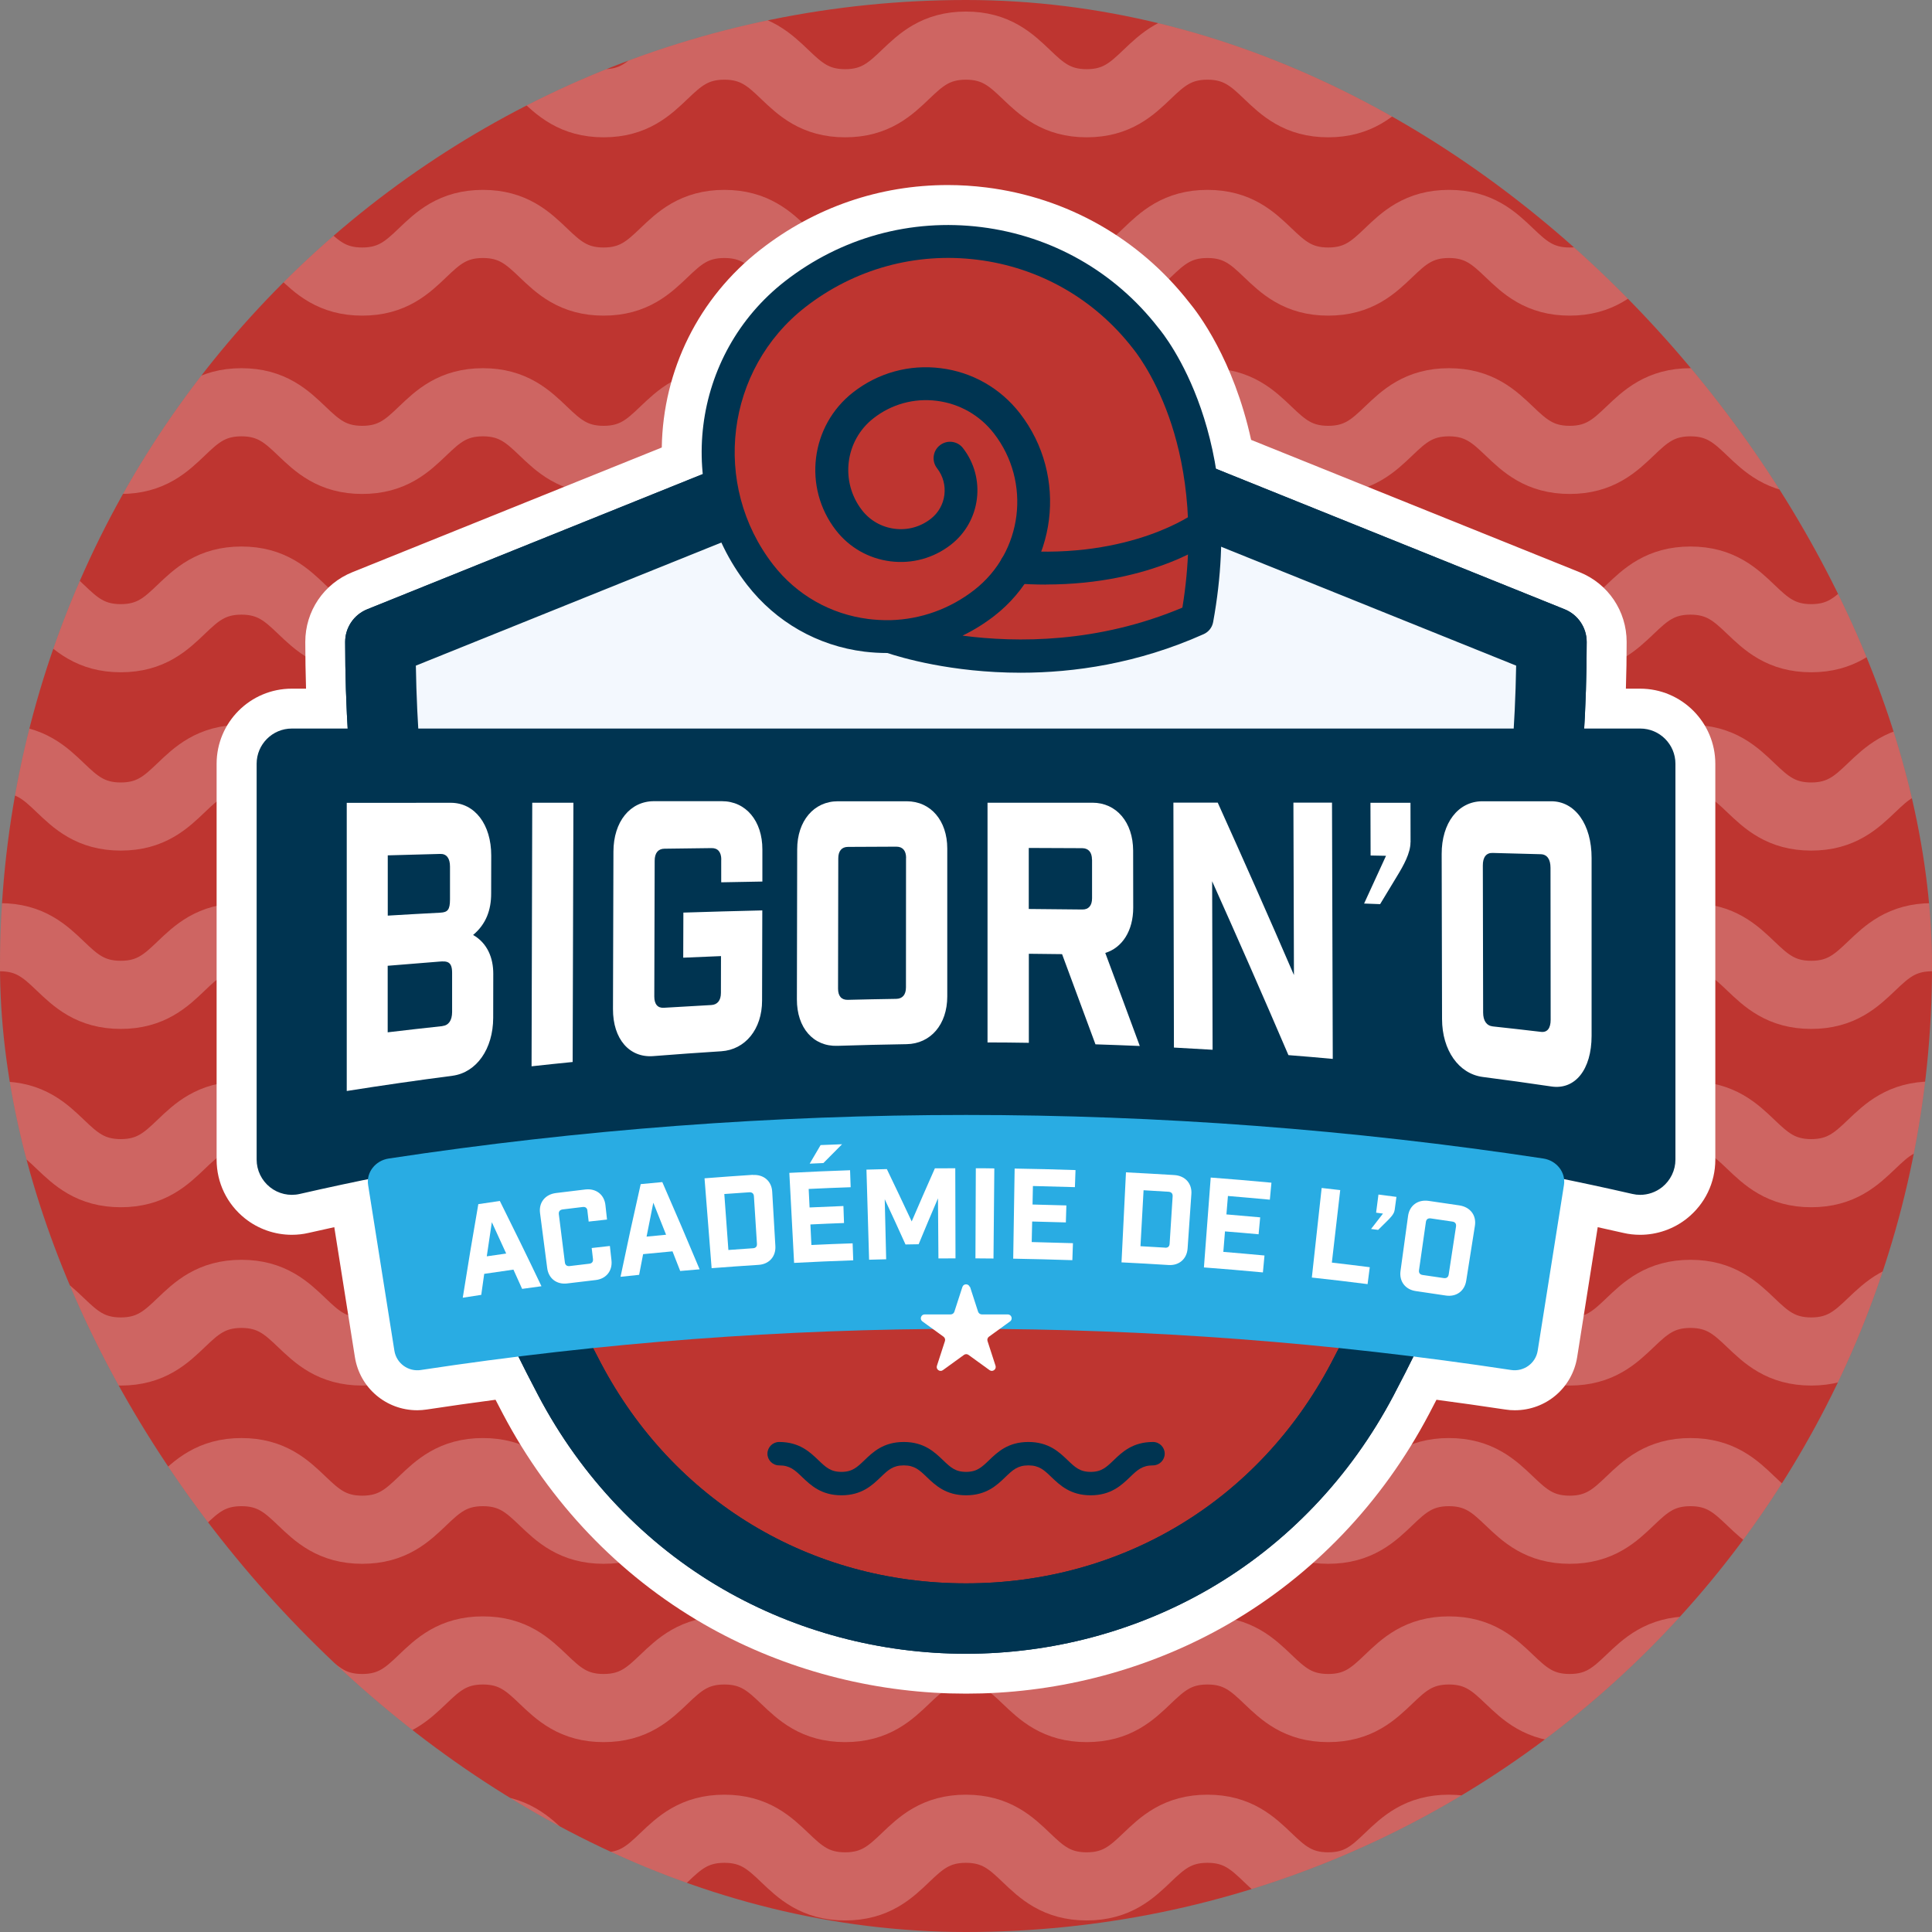 <svg xmlns="http://www.w3.org/2000/svg" xmlns:xlink="http://www.w3.org/1999/xlink" id="Calque_2" data-name="Calque 2" viewBox="0 0 255.8 255.8"><rect x="0" y="0" width="255.8" height="255.8" fill="#808080" stroke="none"/><defs><style>      .cls-1 {        opacity: .24;      }      .cls-2 {        stroke: #fff;        stroke-miterlimit: 10;        stroke-width: 9.02px;      }      .cls-2, .cls-3 {        fill: none;      }      .cls-4 {        fill: #29ace3;      }      .cls-5 {        fill: #fff;      }      .cls-6 {        fill: #003451;      }      .cls-7 {        fill: #be3530;      }      .cls-8 {        fill: #f3f8fe;      }      .cls-9 {        clip-path: url(#clippath);      }    </style><clipPath id="clippath"><rect class="cls-3" x="0" y="0" width="255.8" height="255.8" rx="127.9" ry="127.9"></rect></clipPath></defs><g id="Calque_1-2" data-name="Calque 1"><g><rect class="cls-7" x="0" y="0" width="255.8" height="255.8" rx="127.9" ry="127.9"></rect><g class="cls-1"><g class="cls-9"><g><path class="cls-2" d="M0,6.04c7.99,0,7.99,7.63,15.99,7.63s7.99-7.63,15.98-7.63,7.99,7.63,15.99,7.63,7.99-7.63,15.98-7.63,7.99,7.63,15.98,7.63,7.99-7.63,15.99-7.63,7.99,7.63,15.99,7.63,7.99-7.63,15.99-7.63,7.99,7.63,15.99,7.63,7.99-7.63,15.99-7.63,7.99,7.63,15.99,7.63,7.99-7.63,15.98-7.63,8,7.63,15.99,7.63,8-7.63,15.99-7.63,8,7.63,15.99,7.63,8-7.63,15.99-7.63"></path><path class="cls-2" d="M0,29.65c7.99,0,7.99,7.63,15.99,7.63s7.99-7.63,15.98-7.63,7.99,7.63,15.99,7.63,7.99-7.63,15.98-7.63,7.99,7.63,15.98,7.63,7.99-7.63,15.99-7.63,7.99,7.63,15.99,7.63,7.99-7.63,15.99-7.63,7.99,7.63,15.99,7.63,7.99-7.63,15.99-7.63,7.99,7.63,15.99,7.63,7.99-7.63,15.98-7.63,8,7.63,15.99,7.63,8-7.63,15.99-7.63,8,7.63,15.99,7.63,8-7.63,15.99-7.63"></path><path class="cls-2" d="M0,53.26c7.99,0,7.99,7.63,15.99,7.63s7.99-7.63,15.98-7.63,7.99,7.63,15.99,7.63,7.99-7.63,15.98-7.63,7.99,7.63,15.98,7.63,7.99-7.63,15.99-7.63,7.99,7.63,15.99,7.63,7.99-7.63,15.99-7.63,7.99,7.63,15.99,7.63,7.99-7.63,15.99-7.63,7.99,7.63,15.99,7.63,7.99-7.63,15.98-7.63,8,7.63,15.99,7.63,8-7.63,15.99-7.63,8,7.63,15.99,7.63,8-7.63,15.99-7.63"></path><path class="cls-2" d="M0,76.87c7.99,0,7.99,7.63,15.99,7.63s7.99-7.63,15.98-7.63,7.99,7.63,15.99,7.63,7.99-7.63,15.98-7.63,7.99,7.63,15.98,7.63,7.99-7.63,15.99-7.63,7.99,7.63,15.99,7.63,7.99-7.63,15.99-7.63,7.99,7.63,15.99,7.63,7.99-7.63,15.99-7.63,7.99,7.63,15.99,7.63,7.99-7.63,15.98-7.63,8,7.63,15.99,7.63,8-7.63,15.99-7.63,8,7.63,15.99,7.63,8-7.63,15.99-7.63"></path><path class="cls-2" d="M0,100.48c7.99,0,7.99,7.63,15.99,7.63s7.99-7.63,15.98-7.63,7.99,7.63,15.99,7.63,7.99-7.63,15.98-7.63,7.99,7.63,15.98,7.63,7.99-7.63,15.99-7.63,7.99,7.63,15.99,7.63,7.99-7.63,15.99-7.63,7.99,7.63,15.99,7.63,7.99-7.63,15.99-7.63,7.99,7.63,15.99,7.63,7.99-7.63,15.98-7.63,8,7.63,15.99,7.63,8-7.63,15.99-7.63,8,7.63,15.99,7.63,8-7.63,15.99-7.63"></path><path class="cls-2" d="M0,124.09c7.99,0,7.99,7.63,15.99,7.63s7.99-7.63,15.98-7.63,7.99,7.63,15.99,7.63,7.99-7.63,15.98-7.63,7.99,7.63,15.98,7.63,7.99-7.63,15.99-7.63,7.99,7.63,15.99,7.63,7.99-7.63,15.99-7.63,7.99,7.63,15.99,7.63,7.99-7.63,15.99-7.63,7.99,7.63,15.99,7.63,7.99-7.63,15.98-7.63,8,7.63,15.99,7.63,8-7.63,15.99-7.63,8,7.63,15.99,7.63,8-7.63,15.99-7.63"></path><path class="cls-2" d="M0,147.7c7.99,0,7.99,7.63,15.99,7.63s7.99-7.63,15.98-7.63,7.99,7.63,15.99,7.63,7.99-7.63,15.98-7.63,7.99,7.63,15.98,7.63,7.99-7.63,15.99-7.63,7.99,7.63,15.99,7.63,7.99-7.63,15.99-7.63,7.99,7.63,15.99,7.63,7.99-7.63,15.99-7.63,7.99,7.63,15.99,7.63,7.99-7.63,15.98-7.63,8,7.63,15.99,7.63,8-7.63,15.99-7.63,8,7.63,15.99,7.63,8-7.63,15.99-7.63"></path><path class="cls-2" d="M0,171.31c7.99,0,7.99,7.63,15.99,7.63s7.99-7.63,15.98-7.63,7.99,7.63,15.99,7.63,7.99-7.63,15.98-7.63,7.99,7.63,15.98,7.63,7.99-7.63,15.99-7.63,7.99,7.63,15.99,7.63,7.99-7.63,15.99-7.63,7.99,7.63,15.99,7.63,7.99-7.63,15.99-7.63,7.99,7.63,15.99,7.63,7.99-7.63,15.98-7.63,8,7.63,15.99,7.63,8-7.63,15.99-7.63,8,7.63,15.99,7.63,8-7.63,15.99-7.63"></path><path class="cls-2" d="M0,194.91c7.99,0,7.99,7.63,15.99,7.63s7.99-7.63,15.98-7.63,7.99,7.63,15.99,7.63,7.99-7.63,15.98-7.63,7.99,7.63,15.98,7.63,7.99-7.63,15.99-7.63,7.99,7.63,15.99,7.63,7.99-7.63,15.99-7.63,7.99,7.63,15.99,7.63,7.99-7.63,15.99-7.63,7.99,7.63,15.99,7.63,7.99-7.63,15.98-7.63,8,7.63,15.99,7.63,8-7.63,15.99-7.63,8,7.63,15.99,7.63,8-7.63,15.99-7.63"></path><path class="cls-2" d="M0,218.52c7.99,0,7.99,7.63,15.99,7.63s7.99-7.63,15.98-7.63,7.99,7.63,15.99,7.63,7.99-7.63,15.98-7.63,7.99,7.63,15.98,7.63,7.99-7.63,15.99-7.63,7.99,7.63,15.99,7.63,7.99-7.63,15.99-7.63,7.99,7.63,15.99,7.63,7.99-7.63,15.99-7.63,7.99,7.63,15.99,7.63,7.99-7.63,15.98-7.63,8,7.63,15.99,7.63,8-7.63,15.99-7.63,8,7.63,15.99,7.63,8-7.63,15.99-7.63"></path><path class="cls-2" d="M0,242.13c7.99,0,7.99,7.63,15.99,7.63s7.99-7.63,15.98-7.63,7.99,7.63,15.99,7.63,7.99-7.63,15.98-7.63,7.99,7.63,15.98,7.63,7.99-7.63,15.99-7.63,7.99,7.63,15.99,7.63,7.99-7.63,15.99-7.63,7.99,7.63,15.99,7.63,7.99-7.63,15.99-7.63,7.99,7.63,15.99,7.63,7.99-7.63,15.98-7.63,8,7.63,15.99,7.63,8-7.63,15.99-7.63,8,7.63,15.99,7.63,8-7.63,15.99-7.63"></path></g></g></g></g><g><g><path class="cls-5" d="M127.9,224.24c-.71,0-1.42-.01-2.13-.03-11.52-.35-22.82-3.53-32.67-9.22-11.16-6.45-20.32-16.04-26.49-27.74-.33-.63-.66-1.26-1-1.92-3.06.4-6.11.84-9.1,1.29-.42.06-.84.1-1.26.1-4.13,0-7.61-2.96-8.26-7.03l-2.73-17.21c-1.15.25-2.28.51-3.41.76-.73.17-1.47.25-2.22.25-2.24,0-4.45-.77-6.2-2.17-2.38-1.9-3.75-4.73-3.75-7.78v-52.41c0-5.49,4.46-9.95,9.95-9.95h1.89c-.06-2.09-.1-4.15-.1-6.19,0-4.08,2.45-7.7,6.23-9.23l40.97-16.51c.16-10.24,4.88-19.82,13.07-26.2,7.18-5.6,15.76-8.55,24.8-8.55,1.69,0,3.41.11,5.1.32,10.69,1.34,20.23,6.74,26.87,15.23,1.16,1.4,5.85,7.53,8.19,18.19l43.49,17.52c3.78,1.52,6.23,5.15,6.23,9.23,0,2.04-.03,4.1-.1,6.19h1.89c5.48,0,9.95,4.46,9.95,9.95v52.41c0,3.05-1.37,5.88-3.75,7.78-1.75,1.4-3.96,2.17-6.2,2.17h0c-.75,0-1.5-.08-2.22-.25-1.12-.26-2.26-.51-3.4-.76l-2.72,17.2c-.65,4.08-4.13,7.04-8.26,7.04-.42,0-.85-.03-1.27-.1-2.98-.45-6.03-.88-9.1-1.29-.34.65-.67,1.29-1,1.92-6.17,11.7-15.33,21.3-26.49,27.74-9.85,5.69-21.15,8.88-32.68,9.22-.69.02-1.41.03-2.12.03Z"></path><g><g><path class="cls-5" d="M71.49,106.3c1.82,0,3.63,0,5.45,0,0,4.91,0,9.82-.01,14.73,3.12-.18,6.25-.34,9.37-.48,0-4.75.02-9.5.02-14.26,1.82,0,3.63,0,5.45,0-.02,11.85-.04,23.71-.07,35.56-1.82.18-3.63.38-5.44.59,0-5.02.02-10.04.02-15.06-3.13.21-6.25.45-9.37.71,0,5.19,0,10.37-.01,15.56-1.81.26-3.62.53-5.42.81,0-12.72,0-25.43,0-38.15Z"></path><path class="cls-5" d="M97.75,106.28c1.82,0,3.63,0,5.45,0-.02,11.53-.04,23.06-.06,34.59-1.82.13-3.64.26-5.45.42.02-11.67.04-23.34.07-35.01Z"></path><path class="cls-5" d="M123.11,106.28c3.18,0,5.37,2.72,5.37,6.65,0,2.84,0,5.68,0,8.53,0,3.94-2.2,6.65-5.38,6.68-2.83.03-5.66.07-8.49.14,0,4,0,7.99-.01,11.99-1.82.07-3.64.15-5.46.25.02-11.41.03-22.82.05-34.23,4.64,0,9.29,0,13.93,0ZM121.74,121.76c.83,0,1.29-.57,1.29-1.6,0-1.97,0-3.94,0-5.91,0-1.03-.45-1.59-1.29-1.59-2.37,0-4.75.02-7.12.04,0,3.05,0,6.11-.01,9.16,2.37-.04,4.75-.07,7.12-.09Z"></path><path class="cls-5" d="M146.8,106.28c3.18,0,5.38,2.78,5.39,6.81,0,2.91.01,5.82.02,8.73,0,4.04-2.18,6.72-5.37,6.6-2.83-.09-5.66-.17-8.49-.22,0,3.98,0,7.97.01,11.95-1.82-.05-3.64-.09-5.47-.11,0-11.26,0-22.51-.01-33.77,4.64,0,9.29,0,13.93,0ZM145.46,121.93c.83.02,1.29-.54,1.29-1.59,0-2,0-3.99,0-5.99,0-1.05-.46-1.62-1.29-1.63-2.37-.02-4.75-.04-7.12-.05,0,3.04,0,6.08,0,9.13,2.37.03,4.75.07,7.12.12Z"></path><path class="cls-5" d="M160.97,111.57c0,1.42-.9,3.06-1.81,4.55-.74,1.25-1.48,2.49-2.23,3.73-.71-.02-1.41-.04-2.12-.06.97-2.13,1.94-4.26,2.9-6.41-.68-.01-1.36-.02-2.04-.03,0-2.35,0-4.7-.01-7.05,1.77,0,3.53,0,5.3,0,0,1.76,0,3.52.01,5.28Z"></path><path class="cls-5" d="M179.58,106.09c3.18-.02,5.38,3.06,5.37,7.52v23.53c0,4.47-2.18,7.19-5.35,6.72-3.03-.43-6.06-.83-9.09-1.18-3.17-.38-5.37-3.47-5.38-7.61-.01-7.32-.03-14.64-.04-21.95,0-4.14,2.18-7.01,5.36-7.02h9.12ZM179.51,114.91c0-1.14-.46-1.78-1.29-1.8-2.13-.06-4.26-.11-6.39-.16-.83-.02-1.29.57-1.28,1.68.01,6.5.02,13,.03,19.5,0,1.1.46,1.75,1.29,1.83,2.13.21,4.25.43,6.38.68.83.09,1.28-.47,1.28-1.62,0-6.71-.01-13.42-.02-20.12Z"></path></g><g><path class="cls-5" d="M63.73,171.44c-.82.12-1.64.25-2.46.38.65-4.13,1.34-8.26,2.06-12.39.95-.14,1.9-.28,2.85-.42,1.87,3.75,3.71,7.51,5.51,11.29-.85.11-1.71.23-2.56.35-.38-.85-.77-1.7-1.15-2.55-1.29.18-2.58.37-3.87.56-.13.92-.26,1.85-.39,2.77ZM64.45,166.34c.86-.13,1.71-.25,2.57-.37-.63-1.38-1.26-2.77-1.9-4.15-.23,1.51-.45,3.01-.67,4.52Z"></path><path class="cls-5" d="M77.78,160.3c-.04-.36-.27-.54-.64-.49-.88.1-1.76.21-2.64.32-.37.05-.55.27-.51.63.26,2.13.53,4.25.8,6.38.04.36.27.53.63.49.86-.11,1.73-.21,2.59-.31.37-.04.54-.26.5-.63-.06-.48-.11-.97-.17-1.45.8-.09,1.6-.18,2.41-.27.07.64.14,1.27.21,1.91.15,1.38-.7,2.44-2.09,2.6-1.26.15-2.51.3-3.77.45-1.39.17-2.47-.65-2.65-2.03-.32-2.43-.63-4.86-.95-7.3-.18-1.38.68-2.46,2.11-2.64,1.29-.16,2.58-.32,3.88-.47,1.43-.17,2.52.68,2.67,2.07.07.64.14,1.27.21,1.91-.81.09-1.62.18-2.43.27-.06-.48-.11-.97-.17-1.45Z"></path><path class="cls-5" d="M84.63,168.79c-.82.08-1.65.17-2.47.26.85-4.09,1.74-8.18,2.67-12.27.95-.09,1.91-.18,2.86-.27,1.68,3.84,3.33,7.69,4.94,11.55-.86.07-1.71.14-2.57.22-.34-.87-.68-1.74-1.02-2.6-1.3.12-2.59.24-3.89.37-.18.92-.35,1.83-.53,2.75ZM85.61,163.73c.86-.08,1.72-.17,2.58-.25-.56-1.41-1.12-2.82-1.69-4.24-.3,1.49-.6,2.99-.89,4.48Z"></path><path class="cls-5" d="M99.68,155.57c1.43-.09,2.48.81,2.56,2.2.14,2.4.28,4.81.42,7.21.08,1.39-.83,2.4-2.22,2.49-2.08.13-4.15.28-6.22.44-.31-3.97-.63-7.93-.94-11.9,2.13-.17,4.27-.32,6.4-.46ZM99.69,165.27c.37-.02.56-.23.53-.6-.13-2.09-.27-4.19-.4-6.28-.02-.36-.24-.55-.61-.53-1.1.07-2.21.15-3.31.23.18,2.47.36,4.94.54,7.41,1.08-.08,2.17-.15,3.25-.23Z"></path><path class="cls-5" d="M112.55,154.94c.03.75.05,1.5.08,2.25-1.85.06-3.71.14-5.56.23.04.82.08,1.63.12,2.45,1.49-.07,2.99-.13,4.48-.19.03.75.06,1.5.08,2.25-1.48.05-2.97.12-4.45.19.04.9.09,1.81.13,2.72,1.82-.09,3.64-.16,5.46-.22.03.75.05,1.5.08,2.25-2.61.09-5.22.2-7.83.34-.21-3.97-.42-7.94-.63-11.92,2.68-.14,5.36-.26,8.05-.35ZM107.21,154.06c.48-.82.96-1.64,1.44-2.45.95-.04,1.89-.08,2.84-.11-.83.83-1.65,1.65-2.47,2.49-.61.03-1.21.05-1.82.08Z"></path><path class="cls-5" d="M126.51,166.61c-.75,0-1.51,0-2.26.01-.02-2.65-.04-5.3-.06-7.96-.87,2.02-1.72,4.05-2.56,6.08-.58,0-1.16.02-1.74.03-.9-2-1.82-4-2.75-5.99.06,2.65.13,5.3.19,7.95-.75.02-1.51.04-2.26.06-.12-3.98-.23-7.95-.35-11.93.9-.03,1.8-.05,2.7-.07,1.11,2.31,2.21,4.62,3.29,6.93,1.01-2.35,2.03-4.69,3.07-7.03.9,0,1.8-.01,2.7-.01,0,3.98.02,7.96.03,11.93Z"></path><path class="cls-5" d="M129.19,154.68c.82,0,1.64,0,2.46.02-.04,3.98-.08,7.95-.11,11.93-.8,0-1.6-.01-2.39-.02.02-3.98.03-7.96.05-11.93Z"></path><path class="cls-5" d="M142.4,154.93c-.03.75-.05,1.5-.08,2.25-1.85-.06-3.71-.11-5.56-.15-.02.82-.03,1.63-.05,2.45,1.49.03,2.99.07,4.48.12-.02.75-.05,1.5-.07,2.25-1.49-.05-2.97-.09-4.46-.12-.02.91-.04,1.81-.06,2.72,1.82.04,3.64.09,5.46.15-.03.75-.05,1.5-.08,2.25-2.61-.09-5.22-.15-7.83-.2.06-3.98.12-7.95.19-11.93,2.68.04,5.37.11,8.05.2Z"></path><path class="cls-5" d="M155.48,155.58c1.44.09,2.36,1.12,2.26,2.51-.17,2.4-.34,4.81-.5,7.21-.1,1.39-1.13,2.28-2.52,2.19-2.08-.13-4.15-.25-6.23-.35.2-3.97.39-7.95.59-11.92,2.14.11,4.27.23,6.4.36ZM154.26,165.2c.37.02.58-.16.6-.53.13-2.09.27-4.19.4-6.28.02-.36-.17-.57-.54-.6-1.1-.07-2.21-.13-3.31-.2-.14,2.47-.27,4.94-.41,7.41,1.09.06,2.17.12,3.26.19Z"></path><path class="cls-5" d="M168.34,156.6c-.07.75-.14,1.5-.21,2.24-1.85-.17-3.7-.34-5.55-.49-.07.81-.13,1.63-.2,2.44,1.49.12,2.98.25,4.47.39-.07.75-.14,1.5-.21,2.24-1.48-.14-2.96-.26-4.45-.38-.07.9-.15,1.81-.22,2.71,1.82.15,3.63.31,5.45.48-.07.75-.14,1.5-.21,2.24-2.6-.24-5.21-.47-7.81-.66.3-3.97.6-7.93.9-11.9,2.68.2,5.36.43,8.03.68Z"></path><path class="cls-5" d="M177.45,157.55c-.37,3.21-.74,6.41-1.11,9.62,1.67.19,3.35.4,5.02.61-.1.75-.19,1.49-.29,2.24-2.46-.31-4.92-.61-7.38-.87.43-3.95.87-7.91,1.3-11.86.82.09,1.63.18,2.45.28Z"></path><path class="cls-5" d="M184.64,160.25c-.06.48-.54.98-1.01,1.44-.39.38-.77.77-1.16,1.15-.31-.04-.63-.08-.94-.12.52-.68,1.05-1.36,1.58-2.04-.3-.04-.61-.08-.91-.12.1-.8.2-1.6.31-2.4.79.1,1.59.2,2.38.31-.08.59-.16,1.18-.24,1.77Z"></path><path class="cls-5" d="M193.24,159.6c1.43.22,2.26,1.32,2.04,2.7-.38,2.42-.77,4.85-1.15,7.27-.22,1.38-1.32,2.17-2.71,1.96-1.32-.2-2.65-.4-3.97-.59-1.38-.2-2.21-1.28-2.02-2.66.33-2.43.67-4.86,1-7.29.19-1.38,1.3-2.2,2.73-1.99,1.36.19,2.73.4,4.09.6ZM192.78,162.38c.05-.36-.12-.59-.49-.64-.95-.14-1.9-.28-2.85-.42-.37-.05-.6.11-.65.48-.3,2.12-.61,4.24-.91,6.37-.05.36.12.59.48.64.93.13,1.87.27,2.8.41.36.05.59-.11.65-.47.32-2.12.65-4.24.97-6.36Z"></path></g></g><g><g><path class="cls-5" d="M71.49,106.3c1.82,0,3.63,0,5.45,0,0,4.91,0,9.82-.01,14.73,3.12-.18,6.25-.34,9.37-.48,0-4.75.02-9.5.02-14.26,1.82,0,3.63,0,5.45,0-.02,11.85-.04,23.71-.07,35.56-1.82.18-3.63.38-5.44.59,0-5.02.02-10.04.02-15.06-3.13.21-6.25.45-9.37.71,0,5.19,0,10.37-.01,15.56-1.81.26-3.62.53-5.42.81,0-12.72,0-25.43,0-38.15Z"></path><path class="cls-5" d="M97.75,106.28c1.82,0,3.63,0,5.45,0-.02,11.53-.04,23.06-.06,34.59-1.82.13-3.64.26-5.45.42.02-11.67.04-23.34.07-35.01Z"></path><path class="cls-5" d="M123.11,106.28c3.18,0,5.37,2.72,5.37,6.65,0,2.84,0,5.68,0,8.53,0,3.94-2.2,6.65-5.38,6.68-2.83.03-5.66.07-8.49.14,0,4,0,7.99-.01,11.99-1.82.07-3.64.15-5.46.25.02-11.41.03-22.82.05-34.23,4.64,0,9.29,0,13.93,0ZM121.74,121.76c.83,0,1.29-.57,1.29-1.6,0-1.97,0-3.94,0-5.91,0-1.03-.45-1.59-1.29-1.59-2.37,0-4.75.02-7.12.04,0,3.05,0,6.11-.01,9.16,2.37-.04,4.75-.07,7.12-.09Z"></path><path class="cls-5" d="M146.8,106.28c3.18,0,5.38,2.78,5.39,6.81,0,2.91.01,5.82.02,8.73,0,4.04-2.18,6.72-5.37,6.6-2.83-.09-5.66-.17-8.49-.22,0,3.98,0,7.97.01,11.95-1.82-.05-3.64-.09-5.47-.11,0-11.26,0-22.51-.01-33.77,4.64,0,9.29,0,13.93,0ZM145.46,121.93c.83.02,1.29-.54,1.29-1.59,0-2,0-3.99,0-5.99,0-1.05-.46-1.62-1.29-1.63-2.37-.02-4.75-.04-7.12-.05,0,3.04,0,6.08,0,9.13,2.37.03,4.75.07,7.12.12Z"></path><path class="cls-5" d="M160.97,111.57c0,1.42-.9,3.06-1.81,4.55-.74,1.25-1.48,2.49-2.23,3.73-.71-.02-1.41-.04-2.12-.06.97-2.13,1.94-4.26,2.9-6.41-.68-.01-1.36-.02-2.04-.03,0-2.35,0-4.7-.01-7.05,1.77,0,3.53,0,5.3,0,0,1.76,0,3.52.01,5.28Z"></path><path class="cls-5" d="M179.58,106.09c3.18-.02,5.38,3.06,5.37,7.52v23.53c0,4.47-2.18,7.19-5.35,6.72-3.03-.43-6.06-.83-9.09-1.18-3.17-.38-5.37-3.47-5.38-7.61-.01-7.32-.03-14.64-.04-21.95,0-4.14,2.18-7.01,5.36-7.02h9.12ZM179.51,114.91c0-1.14-.46-1.78-1.29-1.8-2.13-.06-4.26-.11-6.39-.16-.83-.02-1.29.57-1.28,1.68.01,6.5.02,13,.03,19.5,0,1.1.46,1.75,1.29,1.83,2.13.21,4.25.43,6.38.68.83.09,1.28-.47,1.28-1.62,0-6.71-.01-13.42-.02-20.12Z"></path></g><g><path class="cls-5" d="M63.73,171.44c-.82.12-1.64.25-2.46.38.65-4.13,1.34-8.26,2.06-12.39.95-.14,1.9-.28,2.85-.42,1.87,3.75,3.71,7.51,5.51,11.29-.85.11-1.71.23-2.56.35-.38-.85-.77-1.7-1.15-2.55-1.29.18-2.58.37-3.87.56-.13.92-.26,1.85-.39,2.77ZM64.45,166.34c.86-.13,1.71-.25,2.57-.37-.63-1.38-1.26-2.77-1.9-4.15-.23,1.51-.45,3.01-.67,4.52Z"></path><path class="cls-5" d="M77.78,160.3c-.04-.36-.27-.54-.64-.49-.88.1-1.76.21-2.64.32-.37.05-.55.27-.51.63.26,2.13.53,4.25.8,6.38.04.36.27.53.63.49.86-.11,1.73-.21,2.59-.31.37-.04.54-.26.5-.63-.06-.48-.11-.97-.17-1.45.8-.09,1.6-.18,2.41-.27.07.64.14,1.27.21,1.91.15,1.38-.7,2.44-2.09,2.6-1.26.15-2.51.3-3.77.45-1.39.17-2.47-.65-2.65-2.03-.32-2.43-.63-4.86-.95-7.3-.18-1.38.68-2.46,2.11-2.64,1.29-.16,2.58-.32,3.88-.47,1.43-.17,2.52.68,2.67,2.07.07.64.14,1.27.21,1.91-.81.09-1.62.18-2.43.27-.06-.48-.11-.97-.17-1.45Z"></path><path class="cls-5" d="M84.63,168.79c-.82.08-1.65.17-2.47.26.85-4.09,1.74-8.18,2.67-12.27.95-.09,1.91-.18,2.86-.27,1.68,3.84,3.33,7.69,4.94,11.55-.86.07-1.71.14-2.57.22-.34-.87-.68-1.74-1.02-2.6-1.3.12-2.59.24-3.89.37-.18.92-.35,1.83-.53,2.75ZM85.61,163.73c.86-.08,1.72-.17,2.58-.25-.56-1.41-1.12-2.82-1.69-4.24-.3,1.49-.6,2.99-.89,4.48Z"></path><path class="cls-5" d="M99.68,155.57c1.43-.09,2.48.81,2.56,2.2.14,2.4.28,4.81.42,7.21.08,1.39-.83,2.4-2.22,2.49-2.08.13-4.15.28-6.22.44-.31-3.97-.63-7.93-.94-11.9,2.13-.17,4.27-.32,6.4-.46ZM99.69,165.27c.37-.02.56-.23.53-.6-.13-2.09-.27-4.19-.4-6.28-.02-.36-.24-.55-.61-.53-1.1.07-2.21.15-3.31.23.18,2.47.36,4.94.54,7.41,1.08-.08,2.17-.15,3.25-.23Z"></path><path class="cls-5" d="M112.55,154.94c.03.75.05,1.5.08,2.25-1.85.06-3.71.14-5.56.23.04.82.08,1.63.12,2.45,1.49-.07,2.99-.13,4.48-.19.03.75.06,1.5.08,2.25-1.48.05-2.97.12-4.45.19.04.9.09,1.81.13,2.72,1.82-.09,3.64-.16,5.46-.22.03.75.05,1.5.08,2.25-2.61.09-5.22.2-7.83.34-.21-3.97-.42-7.94-.63-11.92,2.68-.14,5.36-.26,8.05-.35ZM107.21,154.06c.48-.82.96-1.64,1.44-2.45.95-.04,1.89-.08,2.84-.11-.83.83-1.65,1.65-2.47,2.49-.61.03-1.21.05-1.82.08Z"></path><path class="cls-5" d="M126.51,166.61c-.75,0-1.51,0-2.26.01-.02-2.65-.04-5.3-.06-7.96-.87,2.02-1.72,4.05-2.56,6.08-.58,0-1.16.02-1.74.03-.9-2-1.82-4-2.75-5.99.06,2.65.13,5.3.19,7.95-.75.02-1.51.04-2.26.06-.12-3.98-.23-7.95-.35-11.93.9-.03,1.8-.05,2.7-.07,1.11,2.31,2.21,4.62,3.29,6.93,1.01-2.35,2.03-4.69,3.07-7.03.9,0,1.8-.01,2.7-.01,0,3.98.02,7.96.03,11.93Z"></path><path class="cls-5" d="M129.19,154.68c.82,0,1.64,0,2.46.02-.04,3.98-.08,7.95-.11,11.93-.8,0-1.6-.01-2.39-.02.02-3.98.03-7.96.05-11.93Z"></path><path class="cls-5" d="M142.4,154.93c-.03.75-.05,1.5-.08,2.25-1.85-.06-3.71-.11-5.56-.15-.02.82-.03,1.63-.05,2.45,1.49.03,2.99.07,4.48.12-.02.75-.05,1.5-.07,2.25-1.49-.05-2.97-.09-4.46-.12-.02.91-.04,1.81-.06,2.72,1.82.04,3.64.09,5.46.15-.03.75-.05,1.5-.08,2.25-2.61-.09-5.22-.15-7.83-.2.06-3.98.12-7.95.19-11.93,2.68.04,5.37.11,8.05.2Z"></path><path class="cls-5" d="M155.48,155.58c1.44.09,2.36,1.12,2.26,2.51-.17,2.4-.34,4.81-.5,7.21-.1,1.39-1.13,2.28-2.52,2.19-2.08-.13-4.15-.25-6.23-.35.2-3.97.39-7.95.59-11.92,2.14.11,4.27.23,6.4.36ZM154.26,165.2c.37.02.58-.16.6-.53.13-2.09.27-4.19.4-6.28.02-.36-.17-.57-.54-.6-1.1-.07-2.21-.13-3.31-.2-.14,2.47-.27,4.94-.41,7.41,1.09.06,2.17.12,3.26.19Z"></path><path class="cls-5" d="M168.34,156.6c-.07.75-.14,1.5-.21,2.24-1.85-.17-3.7-.34-5.55-.49-.07.81-.13,1.63-.2,2.44,1.49.12,2.98.25,4.47.39-.07.75-.14,1.5-.21,2.24-1.48-.14-2.96-.26-4.45-.38-.07.9-.15,1.81-.22,2.71,1.82.15,3.63.31,5.45.48-.07.75-.14,1.5-.21,2.24-2.6-.24-5.21-.47-7.81-.66.3-3.97.6-7.93.9-11.9,2.68.2,5.36.43,8.03.68Z"></path><path class="cls-5" d="M177.45,157.55c-.37,3.21-.74,6.41-1.11,9.62,1.67.19,3.35.4,5.02.61-.1.75-.19,1.49-.29,2.24-2.46-.31-4.92-.61-7.38-.87.43-3.95.87-7.91,1.3-11.86.82.09,1.63.18,2.45.28Z"></path><path class="cls-5" d="M184.64,160.25c-.06.48-.54.98-1.01,1.44-.39.38-.77.77-1.16,1.15-.31-.04-.63-.08-.94-.12.52-.68,1.05-1.36,1.58-2.04-.3-.04-.61-.08-.91-.12.1-.8.2-1.6.31-2.4.79.1,1.59.2,2.38.31-.08.59-.16,1.18-.24,1.77Z"></path><path class="cls-5" d="M193.24,159.6c1.43.22,2.26,1.32,2.04,2.7-.38,2.42-.77,4.85-1.15,7.27-.22,1.38-1.32,2.17-2.71,1.96-1.32-.2-2.65-.4-3.97-.59-1.38-.2-2.21-1.28-2.02-2.66.33-2.43.67-4.86,1-7.29.19-1.38,1.3-2.2,2.73-1.99,1.36.19,2.73.4,4.09.6ZM192.78,162.38c.05-.36-.12-.59-.49-.64-.95-.14-1.9-.28-2.85-.42-.37-.05-.6.11-.65.48-.3,2.12-.61,4.24-.91,6.37-.05.36.12.59.48.64.93.13,1.87.27,2.8.41.36.05.59-.11.65-.47.32-2.12.65-4.24.97-6.36Z"></path></g></g><g><path class="cls-7" d="M205.43,84.99c0,38.23-11.18,71.3-25.04,97.62-22.26,42.25-82.72,42.25-104.98,0-13.86-26.32-25.04-59.39-25.04-97.62l77.53-31.24,77.53,31.24Z"></path><path class="cls-6" d="M127.9,218.96c-11.35,0-22.47-2.96-32.16-8.55-10.3-5.95-18.76-14.81-24.46-25.63-16.97-32.22-25.58-65.79-25.58-99.79,0-1.9,1.16-3.61,2.92-4.32l77.53-31.24c1.12-.45,2.37-.45,3.48,0l77.53,31.24c1.76.71,2.92,2.42,2.92,4.32,0,34-8.61,67.57-25.58,99.79-5.7,10.82-14.16,19.68-24.46,25.63-9.68,5.59-20.8,8.55-32.16,8.55ZM55.06,88.13c.51,31.4,8.74,62.44,24.48,92.31,9.63,18.28,27.71,29.2,48.36,29.2s38.73-10.92,48.36-29.2c15.73-29.87,23.96-60.91,24.48-92.31l-72.84-29.35-72.84,29.35Z"></path></g><polygon class="cls-8" points="50.37 84.99 50.37 101.13 204.22 101.13 204.22 84.99 131.64 54.48 50.37 84.99"></polygon><path class="cls-6" d="M127.9,218.96c-11.35,0-22.47-2.96-32.16-8.55-10.3-5.95-18.76-14.81-24.46-25.63-16.97-32.22-25.58-65.79-25.58-99.79,0-1.9,1.16-3.61,2.92-4.32l77.53-31.24c1.12-.45,2.37-.45,3.48,0l77.53,31.24c1.76.71,2.92,2.42,2.92,4.32,0,34-8.61,67.57-25.58,99.79-5.7,10.82-14.16,19.68-24.46,25.63-9.68,5.59-20.8,8.55-32.16,8.55ZM55.06,88.13c.51,31.4,8.74,62.44,24.48,92.31,9.63,18.28,27.71,29.2,48.36,29.2s38.73-10.92,48.36-29.2c15.73-29.87,23.96-60.91,24.48-92.31l-72.84-29.35-72.84,29.35Z"></path><g><path class="cls-6" d="M217.17,153.54v-52.41H38.64v52.41c24.53-5.62,55.53-10.31,91.42-10.11,33.99.18,63.48,4.7,87.11,10.11Z"></path><path class="cls-6" d="M217.17,158.2c-.35,0-.7-.04-1.04-.12-28.28-6.48-57.24-9.84-86.09-9.99-30.28-.18-60.68,3.2-90.35,9.99-1.38.32-2.84-.01-3.95-.9s-1.76-2.23-1.76-3.65v-52.41c0-2.57,2.09-4.66,4.66-4.66h178.53c2.57,0,4.66,2.09,4.66,4.66v52.41c0,1.42-.65,2.76-1.76,3.65-.83.66-1.86,1.02-2.91,1.02ZM127.92,138.76c.72,0,1.44,0,2.17,0,27.6.15,55.29,3.16,82.42,8.97v-41.94H43.3v41.94c27.85-5.96,56.28-8.97,84.62-8.97Z"></path></g><g><path class="cls-5" d="M59.68,106.29c3.18,0,5.37,2.87,5.36,7,0,1.68,0,3.35-.01,5.03,0,2.12-.65,4.02-2.39,5.47,1.89,1.08,2.68,3.04,2.67,5.16,0,1.94,0,3.88-.01,5.81-.01,4.13-2.21,7.24-5.38,7.67-4.68.61-9.35,1.28-14.01,2.02v-38.15c4.59,0,9.18,0,13.78-.01ZM58.29,120.84c.98-.05,1.29-.37,1.29-1.78,0-1.44,0-2.88,0-4.32,0-1.1-.45-1.7-1.28-1.68-2.32.06-4.64.12-6.96.19,0,2.66,0,5.32,0,7.98,2.32-.14,4.63-.27,6.95-.39ZM58.57,135.85c.83-.09,1.28-.74,1.29-1.84,0-1.74,0-3.48,0-5.22,0-1.51-.68-1.56-1.73-1.47-2.27.18-4.53.36-6.8.55,0,2.94,0,5.88,0,8.81,2.41-.29,4.83-.56,7.24-.82Z"></path><path class="cls-5" d="M70.47,106.28c1.82,0,3.63,0,5.45,0-.03,11.44-.06,22.89-.1,34.33-1.82.18-3.63.37-5.44.57.03-11.63.06-23.27.09-34.9Z"></path><path class="cls-5" d="M95.5,113.82c0-1-.45-1.54-1.28-1.53-2.08.03-4.16.05-6.25.08-.83.01-1.29.57-1.29,1.59-.02,5.99-.03,11.99-.05,17.98,0,1.02.45,1.55,1.28,1.49,2.08-.13,4.17-.25,6.25-.36.83-.04,1.29-.61,1.29-1.61,0-1.62,0-3.24.01-4.87-1.67.06-3.33.13-5,.21,0-1.99.01-3.98.02-5.97,3.48-.11,6.97-.21,10.45-.29,0,3.98-.02,7.96-.03,11.94,0,3.78-2.22,6.5-5.4,6.71-2.99.19-5.99.4-8.98.64-3.18.26-5.37-2.26-5.36-6.22.02-6.95.04-13.91.06-20.86.01-3.96,2.21-6.68,5.39-6.67h8.97c3.18,0,5.37,2.62,5.36,6.4,0,1.41,0,2.82,0,4.24-1.82.03-3.64.06-5.45.1,0-1,0-2,0-3Z"></path><path class="cls-5" d="M120.05,106.09c3.18,0,5.37,2.56,5.37,6.26,0,6.53,0,13.05,0,19.58,0,3.71-2.2,6.27-5.39,6.32-3.05.05-6.1.12-9.15.22-3.19.11-5.38-2.38-5.37-6.15.01-6.62.03-13.25.04-19.87,0-3.76,2.21-6.36,5.39-6.36h9.12ZM119.97,113.6c0-.97-.45-1.5-1.29-1.5-2.13,0-4.27.02-6.4.03-.83,0-1.29.54-1.29,1.52,0,5.75-.02,11.5-.03,17.25,0,.98.45,1.5,1.29,1.48,2.14-.05,4.27-.1,6.41-.13.83-.01,1.29-.55,1.29-1.52,0-5.71,0-11.43.01-17.14Z"></path><path class="cls-5" d="M145.04,138.27c-1.47-4-2.95-7.98-4.42-11.94-1.47-.02-2.93-.04-4.4-.05,0,3.93,0,7.86,0,11.79-1.82-.03-3.64-.05-5.47-.05,0-10.58,0-21.16,0-31.74,4.63,0,9.26,0,13.89,0,3.18,0,5.38,2.59,5.39,6.35,0,2.52,0,5.04.01,7.55,0,3.04-1.43,5.29-3.7,5.99,1.52,4.08,3.05,8.19,4.57,12.32-1.96-.08-3.92-.16-5.88-.22ZM144.58,113.82c0-.98-.46-1.51-1.29-1.52-2.36-.01-4.72-.02-7.08-.03,0,2.69,0,5.39,0,8.08,2.36.02,4.72.04,7.09.07.83.01,1.29-.51,1.29-1.49,0-1.7,0-3.41,0-5.11Z"></path><path class="cls-5" d="M176.36,106.28c.03,11.31.06,22.61.1,33.92-1.96-.18-3.91-.35-5.87-.5-3.37-7.86-6.73-15.51-10.1-23.02.02,7.44.04,14.87.06,22.31-1.71-.1-3.41-.2-5.12-.29-.02-10.81-.05-21.62-.07-32.43,1.96,0,3.91,0,5.87,0,3.36,7.45,6.73,15.04,10.09,22.83-.02-7.61-.04-15.22-.07-22.83,1.7,0,3.41,0,5.11,0Z"></path><path class="cls-5" d="M186.75,111.53c0,1.41-.9,3.04-1.8,4.51-.74,1.23-1.48,2.46-2.22,3.67-.71-.03-1.41-.06-2.12-.08.97-2.09,1.93-4.2,2.9-6.32-.68-.01-1.36-.03-2.04-.04,0-2.33-.01-4.65-.02-6.98,1.77,0,3.53,0,5.3,0,0,1.75,0,3.5.01,5.24Z"></path><path class="cls-5" d="M205.36,106.09c3.18-.02,5.38,3.06,5.37,7.52v23.53c0,4.47-2.18,7.19-5.34,6.71-3.03-.45-6.05-.87-9.08-1.26-3.17-.42-5.37-3.53-5.38-7.66-.02-7.28-.03-14.57-.05-21.85-.01-4.12,2.18-6.97,5.36-6.99h9.12ZM205.29,114.9c0-1.14-.46-1.78-1.29-1.8-2.13-.06-4.26-.11-6.39-.17-.83-.02-1.29.57-1.28,1.67.01,6.49.02,12.97.04,19.46,0,1.1.46,1.75,1.29,1.84,2.13.23,4.25.47,6.37.72.83.1,1.28-.47,1.28-1.61,0-6.71-.01-13.41-.02-20.12Z"></path></g><path class="cls-4" d="M55.72,181.39c47.85-7.27,96.52-7.27,144.36,0,1.67.25,3.24-.88,3.51-2.54,1.16-7.31,2.32-14.63,3.48-21.95.27-1.66-.96-3.24-2.73-3.51-50.67-7.69-102.2-7.69-152.87,0-1.78.27-3,1.85-2.73,3.51,1.16,7.32,2.32,14.63,3.48,21.95.27,1.66,1.84,2.8,3.51,2.54Z"></path><g><path class="cls-5" d="M63.73,171.44c-.82.12-1.64.25-2.46.38.65-4.13,1.34-8.26,2.06-12.39.95-.14,1.9-.28,2.85-.42,1.87,3.75,3.71,7.51,5.51,11.29-.85.11-1.71.23-2.56.35-.38-.85-.77-1.7-1.15-2.55-1.29.18-2.58.37-3.87.56-.13.92-.26,1.85-.39,2.77ZM64.45,166.34c.86-.13,1.71-.25,2.57-.37-.63-1.38-1.26-2.77-1.9-4.15-.23,1.51-.45,3.01-.67,4.52Z"></path><path class="cls-5" d="M77.78,160.3c-.04-.36-.27-.54-.64-.49-.88.1-1.76.21-2.64.32-.37.05-.55.27-.51.63.26,2.13.53,4.25.8,6.38.04.36.27.53.63.49.86-.11,1.73-.21,2.59-.31.37-.04.54-.26.5-.63-.06-.48-.11-.97-.17-1.45.8-.09,1.6-.18,2.41-.27.07.64.14,1.27.21,1.91.15,1.38-.7,2.44-2.09,2.6-1.26.15-2.51.3-3.77.45-1.39.17-2.47-.65-2.65-2.03-.32-2.43-.63-4.86-.95-7.3-.18-1.38.68-2.46,2.11-2.64,1.29-.16,2.58-.32,3.88-.47,1.43-.17,2.52.68,2.67,2.07.07.64.14,1.27.21,1.91-.81.09-1.62.18-2.43.27-.06-.48-.11-.97-.17-1.45Z"></path><path class="cls-5" d="M84.63,168.79c-.82.08-1.65.17-2.47.26.85-4.09,1.74-8.18,2.67-12.27.95-.09,1.91-.18,2.86-.27,1.68,3.84,3.33,7.69,4.94,11.55-.86.07-1.71.14-2.57.22-.34-.87-.68-1.74-1.02-2.6-1.3.12-2.59.24-3.89.37-.18.92-.35,1.83-.53,2.75ZM85.61,163.73c.86-.08,1.72-.17,2.58-.25-.56-1.41-1.12-2.82-1.69-4.24-.3,1.49-.6,2.99-.89,4.48Z"></path><path class="cls-5" d="M99.68,155.57c1.43-.09,2.48.81,2.56,2.2.14,2.4.28,4.81.42,7.21.08,1.39-.83,2.4-2.22,2.49-2.08.13-4.15.28-6.22.44-.31-3.97-.63-7.93-.94-11.9,2.13-.17,4.27-.32,6.4-.46ZM99.69,165.27c.37-.02.56-.23.53-.6-.13-2.09-.27-4.19-.4-6.28-.02-.36-.24-.55-.61-.53-1.1.07-2.21.15-3.31.23.18,2.47.36,4.94.54,7.41,1.08-.08,2.17-.15,3.25-.23Z"></path><path class="cls-5" d="M112.55,154.94c.03.75.05,1.5.08,2.25-1.85.06-3.71.14-5.56.23.04.82.08,1.63.12,2.45,1.49-.07,2.99-.13,4.48-.19.03.75.06,1.5.08,2.25-1.48.05-2.97.12-4.45.19.04.9.09,1.81.13,2.72,1.82-.09,3.64-.16,5.46-.22.03.75.05,1.5.08,2.25-2.61.09-5.22.2-7.83.34-.21-3.97-.42-7.94-.63-11.92,2.68-.14,5.36-.26,8.05-.35ZM107.21,154.06c.48-.82.96-1.64,1.44-2.45.95-.04,1.89-.08,2.84-.11-.83.83-1.65,1.65-2.47,2.49-.61.03-1.21.05-1.82.08Z"></path><path class="cls-5" d="M126.51,166.61c-.75,0-1.51,0-2.26.01-.02-2.65-.04-5.3-.06-7.96-.87,2.02-1.72,4.05-2.56,6.08-.58,0-1.16.02-1.74.03-.9-2-1.82-4-2.75-5.99.06,2.65.13,5.3.19,7.95-.75.02-1.51.04-2.26.06-.12-3.98-.23-7.95-.35-11.93.9-.03,1.8-.05,2.7-.07,1.11,2.31,2.21,4.62,3.29,6.93,1.01-2.35,2.03-4.69,3.07-7.03.9,0,1.8-.01,2.7-.01,0,3.98.02,7.96.03,11.93Z"></path><path class="cls-5" d="M129.19,154.68c.82,0,1.64,0,2.46.02-.04,3.98-.08,7.95-.11,11.93-.8,0-1.6-.01-2.39-.02.02-3.98.03-7.96.05-11.93Z"></path><path class="cls-5" d="M142.4,154.93c-.03.75-.05,1.5-.08,2.25-1.85-.06-3.71-.11-5.56-.15-.02.82-.03,1.63-.05,2.45,1.49.03,2.99.07,4.48.12-.02.75-.05,1.5-.07,2.25-1.49-.05-2.97-.09-4.46-.12-.02.91-.04,1.81-.06,2.72,1.82.04,3.64.09,5.46.15-.03.75-.05,1.5-.08,2.25-2.61-.09-5.22-.15-7.83-.2.06-3.98.12-7.95.19-11.93,2.68.04,5.37.11,8.05.2Z"></path><path class="cls-5" d="M155.48,155.58c1.44.09,2.36,1.12,2.26,2.51-.17,2.4-.34,4.81-.5,7.21-.1,1.39-1.13,2.28-2.52,2.19-2.08-.13-4.15-.25-6.23-.35.2-3.97.39-7.95.59-11.92,2.14.11,4.27.23,6.4.36ZM154.26,165.2c.37.02.58-.16.6-.53.13-2.09.27-4.19.4-6.28.02-.36-.17-.57-.54-.6-1.1-.07-2.21-.13-3.31-.2-.14,2.47-.27,4.94-.41,7.41,1.09.06,2.17.12,3.26.19Z"></path><path class="cls-5" d="M168.34,156.6c-.07.75-.14,1.5-.21,2.24-1.85-.17-3.7-.34-5.55-.49-.07.81-.13,1.63-.2,2.44,1.49.12,2.98.25,4.47.39-.07.75-.14,1.5-.21,2.24-1.48-.14-2.96-.26-4.45-.38-.07.9-.15,1.81-.22,2.71,1.82.15,3.63.31,5.45.48-.07.75-.14,1.5-.21,2.24-2.6-.24-5.21-.47-7.81-.66.3-3.97.6-7.93.9-11.9,2.68.2,5.36.43,8.03.68Z"></path><path class="cls-5" d="M177.45,157.55c-.37,3.21-.74,6.41-1.11,9.62,1.67.19,3.35.4,5.02.61-.1.75-.19,1.49-.29,2.24-2.46-.31-4.92-.61-7.38-.87.43-3.95.87-7.91,1.3-11.86.82.09,1.63.18,2.45.28Z"></path><path class="cls-5" d="M184.64,160.25c-.06.48-.54.98-1.01,1.44-.39.38-.77.77-1.16,1.15-.31-.04-.63-.08-.94-.12.52-.68,1.05-1.36,1.58-2.04-.3-.04-.61-.08-.91-.12.1-.8.2-1.6.31-2.4.79.1,1.59.2,2.38.31-.08.59-.16,1.18-.24,1.77Z"></path><path class="cls-5" d="M193.24,159.6c1.43.22,2.26,1.32,2.04,2.7-.38,2.42-.77,4.85-1.15,7.27-.22,1.38-1.32,2.17-2.71,1.96-1.32-.2-2.65-.4-3.97-.59-1.38-.2-2.21-1.28-2.02-2.66.33-2.43.67-4.86,1-7.29.19-1.38,1.3-2.2,2.73-1.99,1.36.19,2.73.4,4.09.6ZM192.78,162.38c.05-.36-.12-.59-.49-.64-.95-.14-1.9-.28-2.85-.42-.37-.05-.6.11-.65.48-.3,2.12-.61,4.24-.91,6.37-.05.36.12.59.48.64.93.13,1.87.27,2.8.41.36.05.59-.11.65-.47.32-2.12.65-4.24.97-6.36Z"></path></g><g><path class="cls-7" d="M105.28,38.94c14.41-11.22,35.18-8.62,46.39,5.81,0,0,7.46,8.61,7.84,24.89h0s0,0,0,0c.09,3.71-.2,7.83-1.02,12.33-21.1,9.45-40.65,2.3-40.65,2.3h0c-6.47.15-12.92-2.67-17.19-8.17-8.97-11.54-6.89-28.18,4.64-37.16Z"></path><g><path class="cls-6" d="M135.14,89.07c-9.2,0-15.93-2.04-17.65-2.61-1.01,0-2.02-.06-3.04-.18-6.19-.77-11.7-3.91-15.53-8.84-9.69-12.47-7.44-30.51,5.02-40.21,7.43-5.78,16.66-8.33,26-7.16,9.32,1.17,17.64,5.89,23.41,13.31.9,1.07,11.75,14.51,7.27,38.99-.13.71-.6,1.3-1.25,1.59-8.76,3.92-17.22,5.11-24.23,5.11ZM127.44,84.16c7.18.94,17.91,1.01,29.11-3.71,1.87-11.37.09-19.96-1.77-25.22-2.09-5.9-4.73-9.02-4.75-9.05-.02-.03-.05-.06-.07-.09-5.07-6.52-12.36-10.68-20.55-11.7-8.18-1.02-16.27,1.21-22.78,6.27-10.56,8.23-12.47,23.53-4.26,34.11,3.11,4.01,7.6,6.56,12.63,7.19.9.11,1.8.16,2.69.15.07,0,.15,0,.22,0,4.01-.11,7.87-1.49,11.09-4,6.42-5,7.58-14.3,2.59-20.73-1.86-2.4-4.55-3.93-7.56-4.31-3.01-.38-5.99.44-8.38,2.31-3.77,2.94-4.45,8.39-1.52,12.17,1.06,1.37,2.6,2.24,4.32,2.46,1.72.22,3.42-.25,4.79-1.32,2.07-1.61,2.45-4.61.83-6.69-.74-.95-.57-2.32.38-3.05.95-.74,2.32-.57,3.05.38,3.08,3.97,2.36,9.71-1.6,12.79-2.29,1.78-5.13,2.56-8,2.2-2.87-.36-5.44-1.82-7.22-4.11-4.4-5.67-3.38-13.86,2.28-18.27,3.31-2.58,7.43-3.72,11.6-3.19,4.17.52,7.88,2.64,10.46,5.95,6.46,8.32,4.96,20.36-3.35,26.83-1.33,1.03-2.74,1.91-4.23,2.63Z"></path><path class="cls-6" d="M138.49,77.4c-1.32,0-2.7-.05-4.14-.16-1.2-.09-2.1-1.13-2.01-2.33.09-1.2,1.13-2.1,2.33-2.01,15.17,1.14,23.44-4.93,23.52-5,.96-.72,2.32-.53,3.04.42.72.95.54,2.31-.41,3.04-.35.27-8.06,6.03-22.35,6.03Z"></path></g></g></g><path class="cls-5" d="M128.44,170.4l1.06,3.27c.07.21.27.36.49.36h3.44c.5,0,.71.64.3.93l-2.79,2.02c-.18.13-.26.36-.19.58l1.06,3.27c.15.47-.39.87-.79.58l-2.79-2.02c-.18-.13-.42-.13-.6,0l-2.79,2.02c-.4.29-.95-.1-.79-.58l1.06-3.27c.07-.21,0-.44-.19-.58l-2.79-2.02c-.4-.29-.2-.93.3-.93h3.44c.22,0,.42-.14.49-.36l1.06-3.27c.15-.47.82-.47.98,0Z"></path><path class="cls-6" d="M144.41,197.98c-2.69,0-4.08-1.34-5.2-2.41-.97-.93-1.61-1.55-3.05-1.55s-2.08.62-3.05,1.55c-1.12,1.08-2.51,2.41-5.2,2.41s-4.08-1.34-5.2-2.41c-.97-.93-1.61-1.55-3.05-1.55s-2.08.62-3.05,1.55c-1.12,1.08-2.51,2.41-5.2,2.41s-4.08-1.34-5.2-2.41c-.97-.93-1.61-1.55-3.05-1.55-.86,0-1.55-.7-1.55-1.55s.7-1.55,1.55-1.55c2.69,0,4.08,1.34,5.2,2.41.97.93,1.61,1.55,3.05,1.55s2.08-.62,3.05-1.55c1.12-1.08,2.51-2.41,5.2-2.41s4.08,1.34,5.2,2.41c.97.93,1.61,1.55,3.05,1.55s2.08-.62,3.05-1.55c1.12-1.08,2.51-2.41,5.2-2.41s4.08,1.34,5.2,2.41c.97.93,1.61,1.55,3.05,1.55s2.08-.62,3.05-1.55c1.12-1.08,2.52-2.41,5.2-2.41.86,0,1.55.7,1.55,1.55s-.7,1.55-1.55,1.55c-1.44,0-2.08.62-3.05,1.55-1.12,1.08-2.52,2.41-5.2,2.41Z"></path></g></g></svg>